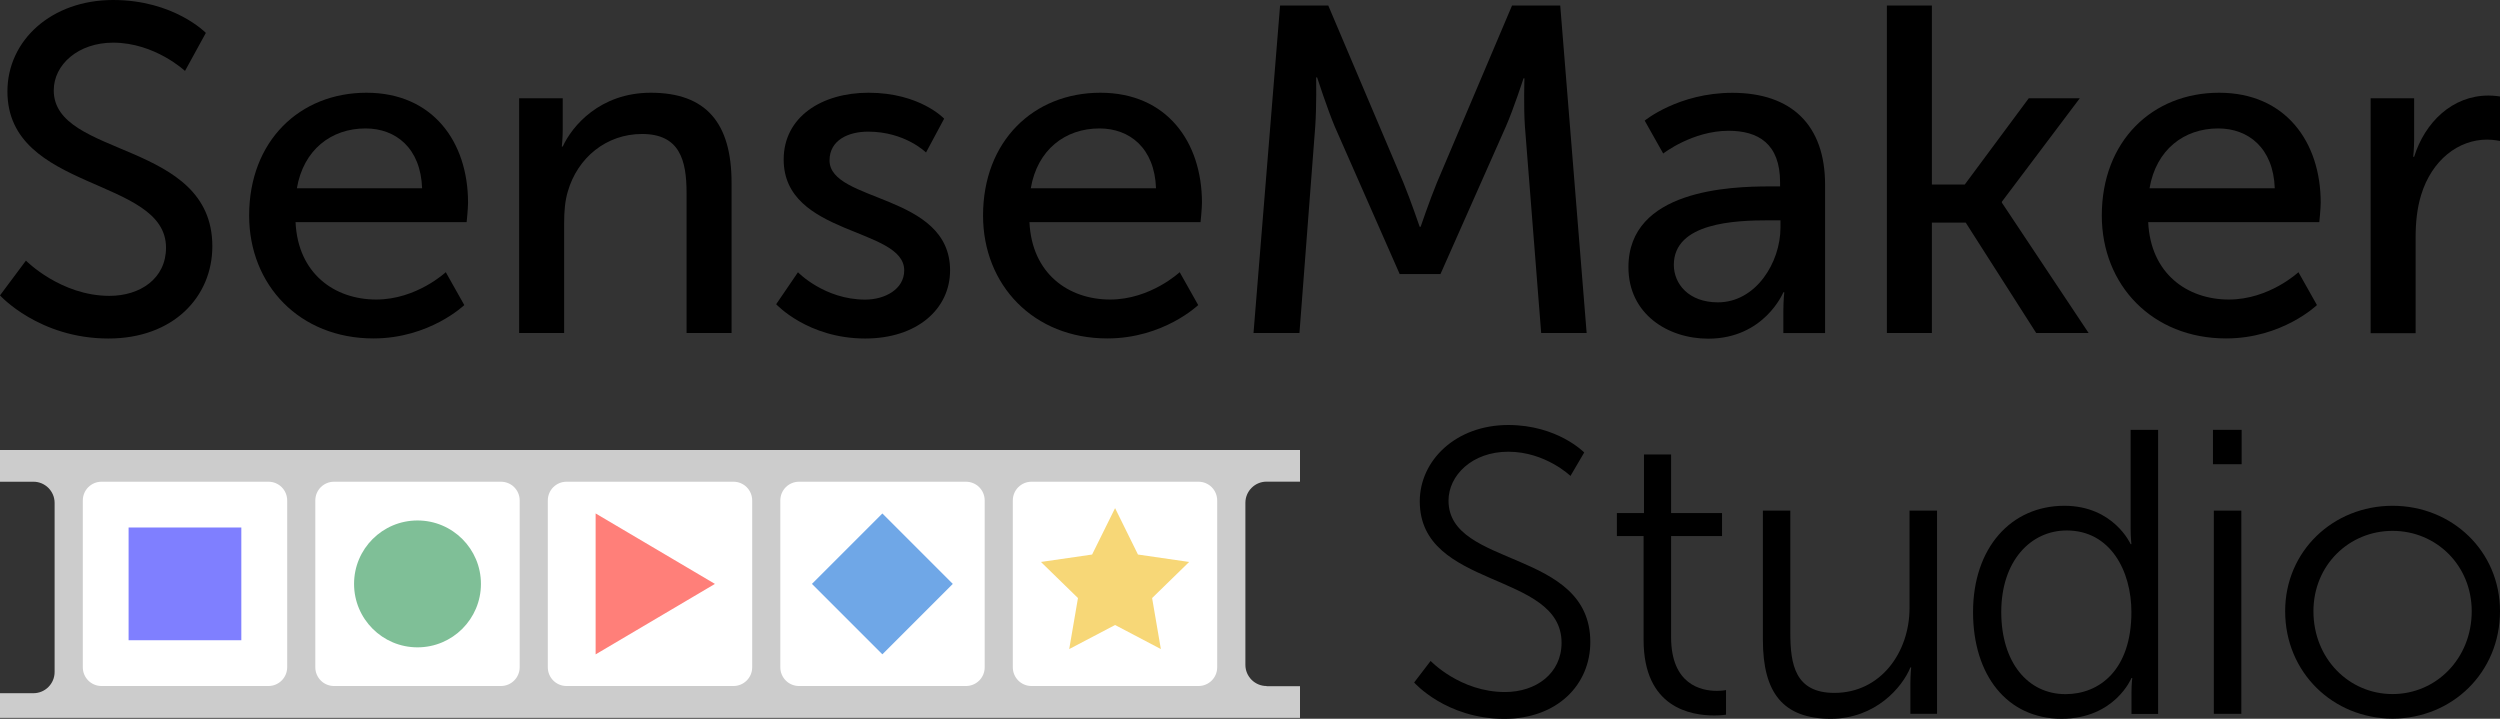 <?xml version="1.0" encoding="utf-8"?>
<!-- Generator: Adobe Illustrator 25.4.1, SVG Export Plug-In . SVG Version: 6.00 Build 0)  -->
<svg version="1.1" id="Layer_1" xmlns="http://www.w3.org/2000/svg" xmlns:xlink="http://www.w3.org/1999/xlink" x="0px" y="0px"
	 viewBox="0 0 3200 920" style="enable-background:new 0 0 3200 920;" xml:space="preserve">
<rect x="0" y="0" width="3200" height="920" fill="#333333" stroke="none"/>
<style type="text/css">
	.st0{fill:#CCCCCC;}
	.st1{fill:#FFFFFF;}
	.st2{fill:#F7D777;}
	.st3{fill:#6FA7E7;}
	.st4{fill:#FF7F79;}
	.st5{fill:#7FBF97;}
	.st6{fill:#7F7FFF;}
</style>
<g id="Logo">
	<g id="Symbol">
		<path id="BG" class="st0" d="M1621.2,878.1c-14.9,0-27.1-12.1-27.1-27.1V643.6c0-14.9,12.1-27.1,27.1-27.1h42.8V576H0v40.6h42.8
			c14.9,0,27.1,12.1,27.1,27.1v216.5c0,14.9-12.1,27.1-27.1,27.1H0v31.6h1664v-40.6H1621.2z"/>
		<path id="Frame-06" class="st1" d="M1534,878.1h-213.6c-13.3,0-24-10.7-24-24V640.6c0-13.3,10.7-24,24-24H1534
			c13.3,0,24,10.7,24,24v213.6C1558,867.4,1547.3,878.1,1534,878.1z"/>
		<path id="Frame-05" class="st1" d="M1236.4,878.1h-213.6c-13.3,0-24-10.7-24-24V640.6c0-13.3,10.7-24,24-24h213.6
			c13.3,0,24,10.7,24,24v213.6C1260.4,867.4,1249.7,878.1,1236.4,878.1z"/>
		<path id="Frame-04" class="st1" d="M938.8,878.1H725.2c-13.3,0-24-10.7-24-24V640.6c0-13.3,10.7-24,24-24h213.6
			c13.3,0,24,10.7,24,24v213.6C962.8,867.4,952,878.1,938.8,878.1z"/>
		<path id="Frame-03" class="st1" d="M641.1,878.1H427.6c-13.3,0-24-10.7-24-24V640.6c0-13.3,10.7-24,24-24h213.6
			c13.3,0,24,10.7,24,24v213.6C665.1,867.4,654.4,878.1,641.1,878.1z"/>
		<path id="Frame-02" class="st1" d="M343.5,878.1H130c-13.3,0-24-10.7-24-24V640.6c0-13.3,10.7-24,24-24h213.6
			c13.3,0,24,10.7,24,24v213.6C367.5,867.4,356.8,878.1,343.5,878.1z"/>
		<polygon id="Star" class="st2" points="1427.3,650.4 1456.6,709.8 1522.1,719.3 1474.7,765.5 1485.9,830.8 1427.3,800 
			1368.6,830.8 1379.8,765.5 1332.4,719.3 1397.9,709.8 		"/>
		
			<rect id="Diamond" x="1065.9" y="683.6" transform="matrix(0.707 -0.707 0.707 0.707 -197.604 1017.663)" class="st3" width="127.5" height="127.5"/>
		<g id="Triangle">
			<polygon class="st4" points="915.1,747.4 762.4,657.2 762.4,837.6 			"/>
		</g>
		<circle id="Circle" class="st5" cx="534.4" cy="747.4" r="81.2"/>
		<rect id="Square" x="164.6" y="675.2" class="st6" width="144.3" height="144.3"/>
	</g>
	<g id="Studio">
		<path d="M3062.5,647.4c76,0,137.5,57.9,137.5,134.9c0,78.6-61.5,137.5-137.5,137.5c-76,0-137.5-58.9-137.5-137.5
			C2925,705.3,2986.5,647.4,3062.5,647.4z M3062.5,888.4c55.8,0,101.3-45.5,101.3-106c0-58.9-45.5-102.9-101.3-102.9
			c-55.8,0-101.3,43.9-101.3,102.9C2961.2,842.9,3006.6,888.4,3062.5,888.4z"/>
		<g>
			<path d="M2832.6,550.2h36.7v44h-36.7V550.2z M2833.7,653.6h35.2v260.1h-35.2V653.6z"/>
			<path d="M2642.4,647.4c63.1,0,84.8,49.1,84.8,49.1h1c0,0-1-8.8-1-19.7V550.2h35.2v363.6h-34.1v-27.4c0-11.4,1-18.6,1-18.6h-1
				c0,0-21.2,52.2-89.5,52.2c-69.8,0-113.3-55.9-113.3-136.5C2525.5,701.2,2574.1,647.4,2642.4,647.4z M2643.9,888.5
				c43.4,0,84.3-31,84.3-105c0-52.8-26.9-104.5-82.8-104.5c-46,0-83.8,38.8-83.8,104.5C2561.7,847.6,2595.3,888.5,2643.9,888.5z"/>
			<path d="M2256.4,653.6h35.2v156.2c0,40.9,6.2,77.1,56.4,77.1c59.5,0,96.2-52.2,96.2-108.6V653.6h35.2v260.1h-34.1V875
				c0-11.4,1-20.7,1-20.7h-1c-10.3,25.3-44.5,65.7-101.9,65.7c-61,0-86.9-33.1-86.9-100.9V653.6z"/>
			<path d="M2103.7,686.2h-34.1v-29.5h34.7v-75h34.7v75h65.2v29.5h-65.2v129.3c0,61,38.8,68.8,58.4,68.8c7.2,0,11.9-1,11.9-1v31.5
				c0,0-5.7,1-15,1c-30,0-90.5-9.8-90.5-96.7V686.2z"/>
			<path d="M1831.2,846c0,0,37.8,39.8,95.2,39.8c39.8,0,72.4-23.8,72.4-63.1c0-91.5-181.5-68.3-181.5-181c0-52.2,46-97.7,113.3-97.7
				c63.1,0,97.2,35.2,97.2,35.2l-17.6,30c0,0-32.1-31-79.6-31c-46.5,0-76.5,30.5-76.5,62.6c0,86.4,181.5,61.5,181.5,181
				c0,54.3-41.9,98.3-110.2,98.3c-74.5,0-115.3-46.5-115.3-46.5L1831.2,846z"/>
		</g>
	</g>
	<g id="SenseMaker">
		<path d="M3034.2,125.8h55.9v52.3c0,12.5-1.2,22.6-1.2,22.6h1.2c13.7-44,48.7-78.4,95.1-78.4c7.7,0,14.9,1.2,14.9,1.2v57
			c0,0-7.7-1.8-16.6-1.8c-36.8,0-70.7,26.1-84.4,70.7c-5.3,17.2-7.1,35.7-7.1,54.1v123h-57.6V125.8z"/>
		<path d="M2840.5,118.7c84.9,0,130,62.9,130,140.7c0,7.7-1.8,24.9-1.8,24.9h-219c3,65.9,49.9,99.1,103.3,99.1c51.6,0,89-35,89-35
			l23.7,42.1c0,0-44.5,42.7-116.3,42.7c-94.4,0-159.1-68.3-159.1-157.3C2690.3,180.5,2755,118.7,2840.5,118.7z M2911.7,241
			c-1.8-51.6-33.8-76.6-72.4-76.6c-43.9,0-79.5,27.3-87.9,76.6H2911.7z"/>
		<path d="M2415.2,7.1h57.6v229.1h42.1l81.9-110.4h65.3l-99.7,132.4v1.2l111,166.8h-67.1l-90.2-141.3h-43.3v141.3h-57.6V7.1z"/>
		<path d="M2265.4,238.6h13.1v-5.3c0-49.3-27.9-65.9-65.9-65.9c-46.3,0-83.7,29.1-83.7,29.1l-23.7-42.1c0,0,43.3-35.6,112.2-35.6
			c76,0,118.7,41.6,118.7,117.5v190h-53.4v-28.5c0-13.7,1.2-23.7,1.2-23.7h-1.2c0,0-24.3,59.4-96.2,59.4
			c-51.6,0-102.1-31.5-102.1-91.4C2084.3,242.8,2214.9,238.6,2265.4,238.6z M2198.9,387c48.7,0,80.1-51.1,80.1-95.6V282h-14.8
			c-43.3,0-121.7,3-121.7,57C2142.5,363.3,2161.5,387,2198.9,387z"/>
		<path d="M1638.5,7.1h61.7l96.2,226.8c9.5,23.2,20.8,56.4,20.8,56.4h1.2c0,0,11.3-33.2,20.8-56.4l96.2-226.8h61.7l33.8,419.1h-58.2
			l-20.8-264.2c-1.8-25.5-0.6-61.7-0.6-61.7h-1.2c0,0-12.5,38.6-22.6,61.7l-83.7,188.8h-52.2l-83.1-188.8
			c-9.5-22.6-22.6-62.9-22.6-62.9h-1.2c0,0,0.6,37.4-1.2,62.9l-20.2,264.2h-58.8L1638.5,7.1z"/>
		<path d="M1408.5,118.7c84.9,0,130,62.9,130,140.7c0,7.7-1.8,24.9-1.8,24.9h-219c3,65.9,49.9,99.1,103.3,99.1c51.6,0,89-35,89-35
			l23.7,42.1c0,0-44.5,42.7-116.3,42.7c-94.4,0-159.1-68.3-159.1-157.3C1258.3,180.5,1323,118.7,1408.5,118.7z M1479.7,241
			c-1.8-51.6-33.8-76.6-72.4-76.6c-43.9,0-79.5,27.3-87.9,76.6H1479.7z"/>
		<path d="M1021.4,348.5c0,0,33.8,35,86.1,35c24.9,0,49.9-13.1,49.9-37.4c0-55.2-154.3-43.9-154.3-141.9
			c0-54.6,48.7-85.5,108.6-85.5c65.9,0,96.8,33.2,96.8,33.2l-23.2,43.3c0,0-26.7-26.7-74.2-26.7c-24.9,0-49.3,10.7-49.3,36.8
			c0,54,154.3,42.1,154.3,140.7c0,49.9-42.7,87.3-108.6,87.3c-73.6,0-114-43.9-114-43.9L1021.4,348.5z"/>
		<path d="M664.5,125.8h55.8v39.8c0,11.9-1.2,22-1.2,22h1.2c11.9-26.1,47.5-68.9,112.8-68.9c70.6,0,103.3,38.6,103.3,115.2v192.3
			h-57.6V246.9c0-42.1-8.9-75.4-57-75.4c-45.7,0-82.5,30.3-95,73.6c-3.6,11.9-4.7,25.5-4.7,40.4v140.7h-57.6V125.8z"/>
		<path d="M469.1,118.7c84.9,0,130,62.9,130,140.7c0,7.7-1.8,24.9-1.8,24.9h-219c3,65.9,49.9,99.1,103.3,99.1c51.6,0,89-35,89-35
			l23.7,42.1c0,0-44.5,42.7-116.3,42.7c-94.4,0-159.1-68.3-159.1-157.3C318.9,180.5,383.6,118.7,469.1,118.7z M540.3,241
			c-1.8-51.6-33.8-76.6-72.4-76.6c-43.9,0-79.5,27.3-87.9,76.6H540.3z"/>
		<path d="M33.2,333.6c0,0,44.5,45.1,106.9,45.1c39.2,0,72.4-22,72.4-61.7c0-90.8-203-71.2-203-200C9.5,51.6,65.9,0,144.8,0
			c77.8,0,118.7,42.1,118.7,42.1l-26.7,48.7c0,0-38.6-36.2-92-36.2c-44.5,0-76,27.9-76,61.1c0,86.7,203,63.5,203,199.5
			c0,64.7-49.9,118.1-133,118.1C49.9,433.3,0,378.1,0,378.1L33.2,333.6z"/>
	</g>
</g>
</svg>
